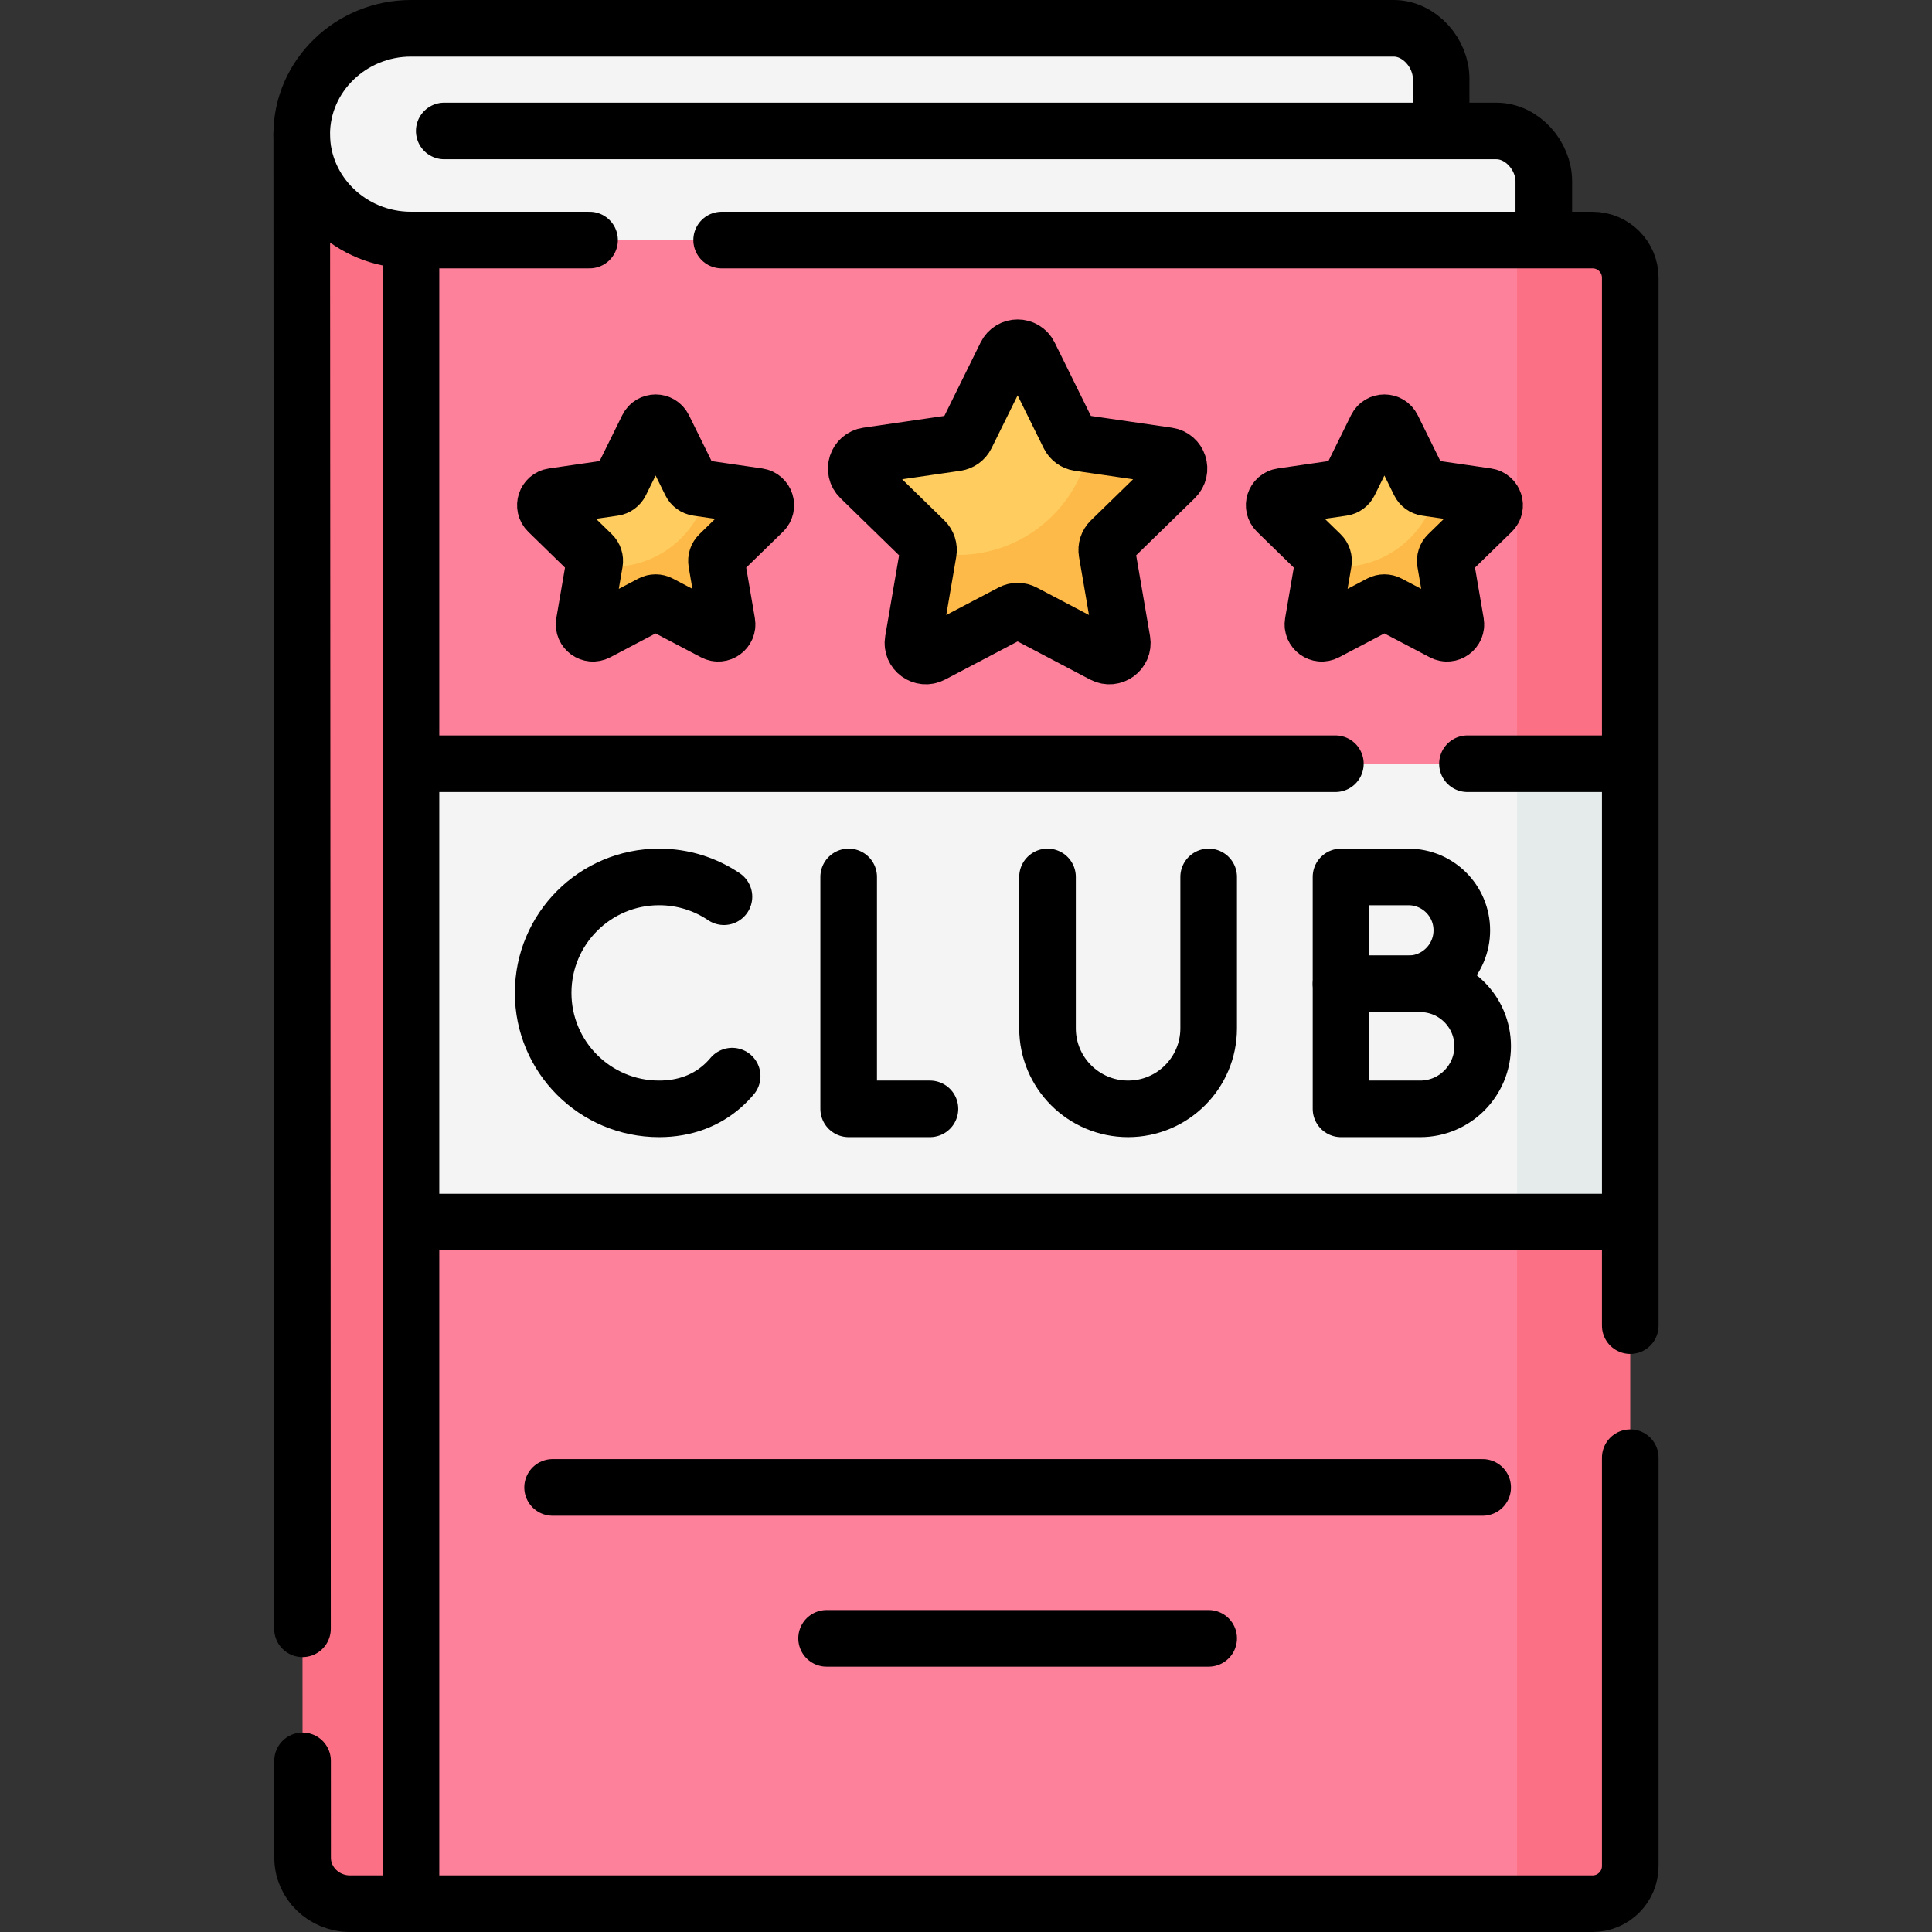<?xml version="1.0" encoding="UTF-8"?>
<svg xmlns="http://www.w3.org/2000/svg" xmlns:xlink="http://www.w3.org/1999/xlink" version="1.1" id="Capa_1" x="0px" y="0px" viewBox="0 0 512 512" style="enable-background:new 0 0 512 512;" xml:space="preserve" width="512" height="512">
<rect x="0" y="0" width="512" height="512" fill="#333333" stroke="none"/>
<g>
	<g>
		<path style="fill:#F4F4F4;" d="M396.532,40.707h-14.617l-4.84-8.636l4.84-6.361v-4.88c0-6.71-5.67-13.33-12.59-13.33h-260.41&#10;&#9;&#9;&#9;c-7.96,0-15.2,3.16-20.45,8.24c-5.25,5.09-8.5,12.1-8.5,19.82c0,15.43,13.02,35.852,28.95,35.852l8.809,12.118h291.395V54.039&#10;&#9;&#9;&#9;C409.119,47.329,403.455,40.707,396.532,40.707z"/>
		<path style="fill:#FC7085;" d="M114.958,74.376l19.717,187.656L109.725,504.5h-16.95c-6.95,0-12.58-5.46-12.58-12.2l-0.23-456.74&#10;&#9;&#9;&#9;c0,15.43,13.83,28.06,29.76,28.06L114.958,74.376z"/>
		<path style="fill:#FE819C;" d="M424.64,202.4l-155.905,10.893L109.72,202.4V63.62h292.31l8.71,7.71c6.95,0,12.59,5.46,12.59,12.2&#10;&#9;&#9;&#9;L424.64,202.4z"/>
		<polygon style="fill:#F4F4F4;" points="425.97,323.86 276.854,339.787 109.72,323.86 109.72,202.4 424.64,202.4 &#9;&#9;"/>
		<path style="fill:#FE819C;" d="M427.75,485.53c0,6.74-5.64,12.2-12.59,12.2l-13.13,6.77H109.72V323.86h316.25L427.75,485.53z"/>
		<path style="fill:#FC7085;" d="M432.03,75.82V202.4l-15,8.634l-15-8.634V63.62h17.41C426.39,63.62,432.03,69.08,432.03,75.82z"/>
		<g>
			<path style="fill:#FFCD5F;" d="M268.155,159.195l-17.455,8.75c-2.408,1.266-5.223-0.779-4.763-3.461l1.036-18.089l0.116-0.677&#10;&#9;&#9;&#9;&#9;c0.183-1.065-0.17-2.152-0.944-2.906l-16.303-15.891c-1.948-1.899-0.873-5.208,1.819-5.6l22.53-3.274&#10;&#9;&#9;&#9;&#9;c1.069-0.155,1.994-0.827,2.472-1.796l10.076-20.416c1.204-2.44,4.684-2.44,5.888,0l10.076,20.416&#10;&#9;&#9;&#9;&#9;c0.478,0.969,1.403,1.641,2.472,1.796l3.499,0.508l15.135,3.41c2.693,0.391,3.768,3.7,1.819,5.6l-14.233,14.806&#10;&#9;&#9;&#9;&#9;c-0.774,0.754-1.127,1.841-0.944,2.906l4.002,20.242c0.46,2.682-2.355,4.727-4.763,3.461l-18.479-9.786&#10;&#9;&#9;&#9;&#9;C270.254,158.692,269.112,158.692,268.155,159.195z"/>
			<path style="fill:#FEBA48;" d="M293.223,142.813c-0.773,0.75-1.131,1.837-0.941,2.901l3.842,22.448&#10;&#9;&#9;&#9;&#9;c0.459,2.677-2.352,4.727-4.761,3.461l-20.152-10.597c-0.952-0.504-2.095-0.504-3.058,0l-20.152,10.597&#10;&#9;&#9;&#9;&#9;c-2.409,1.266-5.22-0.784-4.761-3.461l3.741-21.765c2.207,0.437,4.492,0.661,6.822,0.661c17.228,0,31.6-12.243,34.871-28.508&#10;&#9;&#9;&#9;&#9;l19.032,2.778c2.688,0.381,3.764,3.696,1.815,5.59L293.223,142.813z"/>
		</g>
		<g>
			<path style="fill:#FFCD5F;" d="M365.761,159.113l-12.788,6.411c-1.765,0.928-3.827-0.571-3.49-2.536l0.759-13.252l0.085-0.496&#10;&#9;&#9;&#9;&#9;c0.134-0.78-0.125-1.576-0.692-2.129l-11.944-11.643c-1.428-1.392-0.64-3.816,1.333-4.103l16.506-2.399&#10;&#9;&#9;&#9;&#9;c0.783-0.114,1.461-0.606,1.811-1.316l7.382-14.957c0.882-1.788,3.431-1.788,4.314,0l7.382,14.957&#10;&#9;&#9;&#9;&#9;c0.35,0.71,1.028,1.202,1.811,1.316l2.564,0.373l11.088,2.498c1.973,0.287,2.761,2.711,1.333,4.103l-10.427,10.848&#10;&#9;&#9;&#9;&#9;c-0.567,0.553-0.826,1.349-0.692,2.129l2.932,14.83c0.337,1.965-1.725,3.463-3.49,2.536l-13.538-7.17&#10;&#9;&#9;&#9;&#9;C367.299,158.745,366.462,158.745,365.761,159.113z"/>
			<path style="fill:#FEBA48;" d="M384.126,147.111c-0.566,0.55-0.829,1.346-0.689,2.125l2.815,16.446&#10;&#9;&#9;&#9;&#9;c0.336,1.962-1.724,3.463-3.488,2.536L368,160.455c-0.698-0.369-1.535-0.369-2.24,0l-14.764,7.764&#10;&#9;&#9;&#9;&#9;c-1.765,0.927-3.824-0.574-3.488-2.536l2.741-15.946c1.617,0.32,3.291,0.484,4.998,0.484c12.622,0,23.151-8.97,25.548-20.886&#10;&#9;&#9;&#9;&#9;l13.943,2.035c1.97,0.279,2.757,2.708,1.329,4.095L384.126,147.111z"/>
		</g>
		<g>
			<path style="fill:#FFCD5F;" d="M172.624,159.113l-12.788,6.411c-1.765,0.928-3.827-0.571-3.49-2.536l0.759-13.252l0.085-0.496&#10;&#9;&#9;&#9;&#9;c0.134-0.78-0.125-1.576-0.692-2.129l-11.944-11.643c-1.428-1.392-0.64-3.816,1.333-4.103l16.506-2.399&#10;&#9;&#9;&#9;&#9;c0.783-0.114,1.461-0.606,1.811-1.316l7.382-14.957c0.882-1.788,3.431-1.788,4.314,0l7.382,14.957&#10;&#9;&#9;&#9;&#9;c0.35,0.71,1.028,1.202,1.811,1.316l2.564,0.373l11.088,2.498c1.973,0.287,2.761,2.711,1.333,4.103l-10.427,10.848&#10;&#9;&#9;&#9;&#9;c-0.567,0.553-0.826,1.349-0.692,2.129l2.932,14.83c0.337,1.965-1.725,3.463-3.49,2.536l-13.538-7.17&#10;&#9;&#9;&#9;&#9;C174.162,158.745,173.324,158.745,172.624,159.113z"/>
			<path style="fill:#FEBA48;" d="M190.989,147.111c-0.566,0.55-0.829,1.346-0.689,2.125l2.815,16.446&#10;&#9;&#9;&#9;&#9;c0.336,1.962-1.724,3.463-3.488,2.536l-14.764-7.764c-0.698-0.369-1.535-0.369-2.24,0l-14.764,7.764&#10;&#9;&#9;&#9;&#9;c-1.765,0.927-3.824-0.574-3.488-2.536l2.741-15.946c1.617,0.32,3.291,0.484,4.998,0.484c12.622,0,23.151-8.97,25.548-20.886&#10;&#9;&#9;&#9;&#9;l13.943,2.035c1.97,0.279,2.757,2.708,1.329,4.095L190.989,147.111z"/>
		</g>
		<polygon style="fill:#E5EAEA;" points="432.03,202.4 432.03,323.86 417.03,331.881 402.03,323.86 402.03,202.4 &#9;&#9;"/>
		<path style="fill:#FC7085;" d="M432.03,323.86V492.3c0,6.74-5.64,12.2-12.59,12.2h-17.41V323.86H432.03z"/>
	</g>
	<g>
		<g>
			<path style="fill:none;stroke:#000000;stroke-width:15;stroke-linecap:round;stroke-linejoin:round;stroke-miterlimit:10;" d="&#10;&#9;&#9;&#9;&#9;M156.242,63.618l-47.326,0c-15.923,0-28.951-12.627-28.951-28.059v0c0-15.433,13.028-28.059,28.951-28.059h260.411&#10;&#9;&#9;&#9;&#9;c6.923,0,12.587,6.622,12.587,13.332v12.876"/>
			<path style="fill:none;stroke:#000000;stroke-width:15;stroke-linecap:round;stroke-linejoin:round;stroke-miterlimit:10;" d="&#10;&#9;&#9;&#9;&#9;M432.035,351.306V73.618c0-5.523-4.477-10-10-10l-230.793,0"/>
			<path style="fill:none;stroke:#000000;stroke-width:15;stroke-linecap:round;stroke-linejoin:round;stroke-miterlimit:10;" d="&#10;&#9;&#9;&#9;&#9;M80.182,466.646l0.013,25.654c0,6.738,5.636,12.2,12.587,12.2h329.253c5.523,0,10-4.477,10-10V386.306"/>
			
				<line style="fill:none;stroke:#000000;stroke-width:15;stroke-linecap:round;stroke-linejoin:round;stroke-miterlimit:10;" x1="79.965" y1="35.559" x2="80.164" y2="431.646"/>
			<path style="fill:none;stroke:#000000;stroke-width:15;stroke-linecap:round;stroke-linejoin:round;stroke-miterlimit:10;" d="&#10;&#9;&#9;&#9;&#9;M117.727,34.707h278.807c6.923,0,12.587,6.622,12.587,13.332v14.579"/>
			<g>
				<g>
					
						<polyline style="fill:none;stroke:#000000;stroke-width:15;stroke-linecap:round;stroke-linejoin:round;stroke-miterlimit:10;" points="&#10;&#9;&#9;&#9;&#9;&#9;&#9;224.907,232.396 224.907,293.857 246.447,293.857 &#9;&#9;&#9;&#9;&#9;"/>
				</g>
				<g>
					<path style="fill:none;stroke:#000000;stroke-width:15;stroke-linecap:round;stroke-linejoin:round;stroke-miterlimit:10;" d="&#10;&#9;&#9;&#9;&#9;&#9;&#9;M387.397,246.547c0,7.815-6.336,14.175-14.151,14.175h-17.864v-28.325h17.864C381.062,232.396,387.397,238.731,387.397,246.547&#10;&#9;&#9;&#9;&#9;&#9;&#9;z"/>
					<path style="fill:none;stroke:#000000;stroke-width:15;stroke-linecap:round;stroke-linejoin:round;stroke-miterlimit:10;" d="&#10;&#9;&#9;&#9;&#9;&#9;&#9;M392.92,277.267c0,9.142-7.411,16.59-16.553,16.59h-20.983v-33.136h20.983C385.509,260.721,392.92,268.125,392.92,277.267z"/>
				</g>
				<g>
					<path style="fill:none;stroke:#000000;stroke-width:15;stroke-linecap:round;stroke-linejoin:round;stroke-miterlimit:10;" d="&#10;&#9;&#9;&#9;&#9;&#9;&#9;M191.855,237.644c-4.905-3.314-10.817-5.248-17.182-5.248c-16.972,0-30.731,13.759-30.731,30.731s13.759,30.731,30.731,30.731&#10;&#9;&#9;&#9;&#9;&#9;&#9;c6.893,0,12.563-2.269,16.866-6.102c0.89-0.793,1.722-1.653,2.494-2.573"/>
				</g>
				<g>
					<path style="fill:none;stroke:#000000;stroke-width:15;stroke-linecap:round;stroke-linejoin:round;stroke-miterlimit:10;" d="&#10;&#9;&#9;&#9;&#9;&#9;&#9;M277.603,232.396v40.108c0,11.793,9.56,21.353,21.353,21.353h0c11.793,0,21.353-9.56,21.353-21.353v-40.108"/>
				</g>
			</g>
			
				<line style="fill:none;stroke:#000000;stroke-width:15;stroke-linecap:round;stroke-linejoin:round;stroke-miterlimit:10;" x1="108.916" y1="64.618" x2="108.916" y2="503.5"/>
			
				<line style="fill:none;stroke:#000000;stroke-width:15;stroke-linecap:round;stroke-linejoin:round;stroke-miterlimit:10;" x1="388.89" y1="202.396" x2="427.946" y2="202.396"/>
			
				<line style="fill:none;stroke:#000000;stroke-width:15;stroke-linecap:round;stroke-linejoin:round;stroke-miterlimit:10;" x1="111.418" y1="202.396" x2="353.89" y2="202.396"/>
			
				<line style="fill:none;stroke:#000000;stroke-width:15;stroke-linecap:round;stroke-linejoin:round;stroke-miterlimit:10;" x1="111.418" y1="323.857" x2="427.946" y2="323.857"/>
		</g>
		<path style="fill:none;stroke:#000000;stroke-width:15;stroke-linecap:round;stroke-linejoin:round;stroke-miterlimit:10;" d="&#10;&#9;&#9;&#9;M268.082,162.354l-21.106,11.096c-2.523,1.326-5.471-0.816-4.989-3.625l4.031-23.502c0.191-1.115-0.178-2.254-0.989-3.044&#10;&#9;&#9;&#9;l-17.075-16.644c-2.041-1.989-0.915-5.455,1.906-5.865l23.597-3.429c1.12-0.163,2.088-0.866,2.589-1.881l10.553-21.383&#10;&#9;&#9;&#9;c1.261-2.556,4.906-2.556,6.167,0l10.553,21.383c0.501,1.015,1.469,1.718,2.589,1.881l23.597,3.429&#10;&#9;&#9;&#9;c2.82,0.41,3.946,3.876,1.906,5.865l-17.075,16.644c-0.81,0.79-1.18,1.928-0.989,3.044l4.031,23.502&#10;&#9;&#9;&#9;c0.482,2.809-2.467,4.951-4.989,3.625l-21.106-11.096C270.28,161.827,269.084,161.827,268.082,162.354z"/>
		<path style="fill:none;stroke:#000000;stroke-width:15;stroke-linecap:round;stroke-linejoin:round;stroke-miterlimit:10;" d="&#10;&#9;&#9;&#9;M172.649,159.969l-14.414,7.578c-1.723,0.906-3.736-0.557-3.407-2.475l2.753-16.05c0.131-0.762-0.122-1.539-0.675-2.079&#10;&#9;&#9;&#9;l-11.661-11.367c-1.394-1.359-0.625-3.726,1.301-4.005l16.115-2.342c0.765-0.111,1.426-0.592,1.768-1.285l7.207-14.603&#10;&#9;&#9;&#9;c0.861-1.745,3.35-1.745,4.212,0l7.207,14.603c0.342,0.693,1.003,1.173,1.768,1.285l16.115,2.342&#10;&#9;&#9;&#9;c1.926,0.28,2.695,2.647,1.301,4.005l-11.661,11.367c-0.553,0.539-0.806,1.317-0.675,2.079l2.753,16.05&#10;&#9;&#9;&#9;c0.329,1.918-1.684,3.381-3.407,2.475l-14.414-7.578C174.151,159.609,173.334,159.609,172.649,159.969z"/>
		<path style="fill:none;stroke:#000000;stroke-width:15;stroke-linecap:round;stroke-linejoin:round;stroke-miterlimit:10;" d="&#10;&#9;&#9;&#9;M365.787,159.969l-14.414,7.578c-1.723,0.906-3.736-0.557-3.407-2.475l2.753-16.05c0.131-0.762-0.122-1.539-0.675-2.079&#10;&#9;&#9;&#9;l-11.661-11.367c-1.394-1.359-0.625-3.726,1.301-4.005l16.115-2.342c0.765-0.111,1.426-0.592,1.768-1.285l7.207-14.603&#10;&#9;&#9;&#9;c0.861-1.745,3.35-1.745,4.212,0l7.207,14.603c0.342,0.693,1.003,1.173,1.768,1.285l16.115,2.342&#10;&#9;&#9;&#9;c1.926,0.28,2.695,2.647,1.301,4.005l-11.661,11.367c-0.553,0.539-0.806,1.317-0.675,2.079l2.753,16.05&#10;&#9;&#9;&#9;c0.329,1.918-1.684,3.381-3.407,2.475l-14.414-7.578C367.288,159.609,366.471,159.609,365.787,159.969z"/>
		
			<line style="fill:none;stroke:#000000;stroke-width:15;stroke-linecap:round;stroke-linejoin:round;stroke-miterlimit:10;" x1="146.444" y1="394.179" x2="392.92" y2="394.179"/>
		
			<line style="fill:none;stroke:#000000;stroke-width:15;stroke-linecap:round;stroke-linejoin:round;stroke-miterlimit:10;" x1="219.054" y1="434.179" x2="320.31" y2="434.179"/>
	</g>
</g>















</svg>
